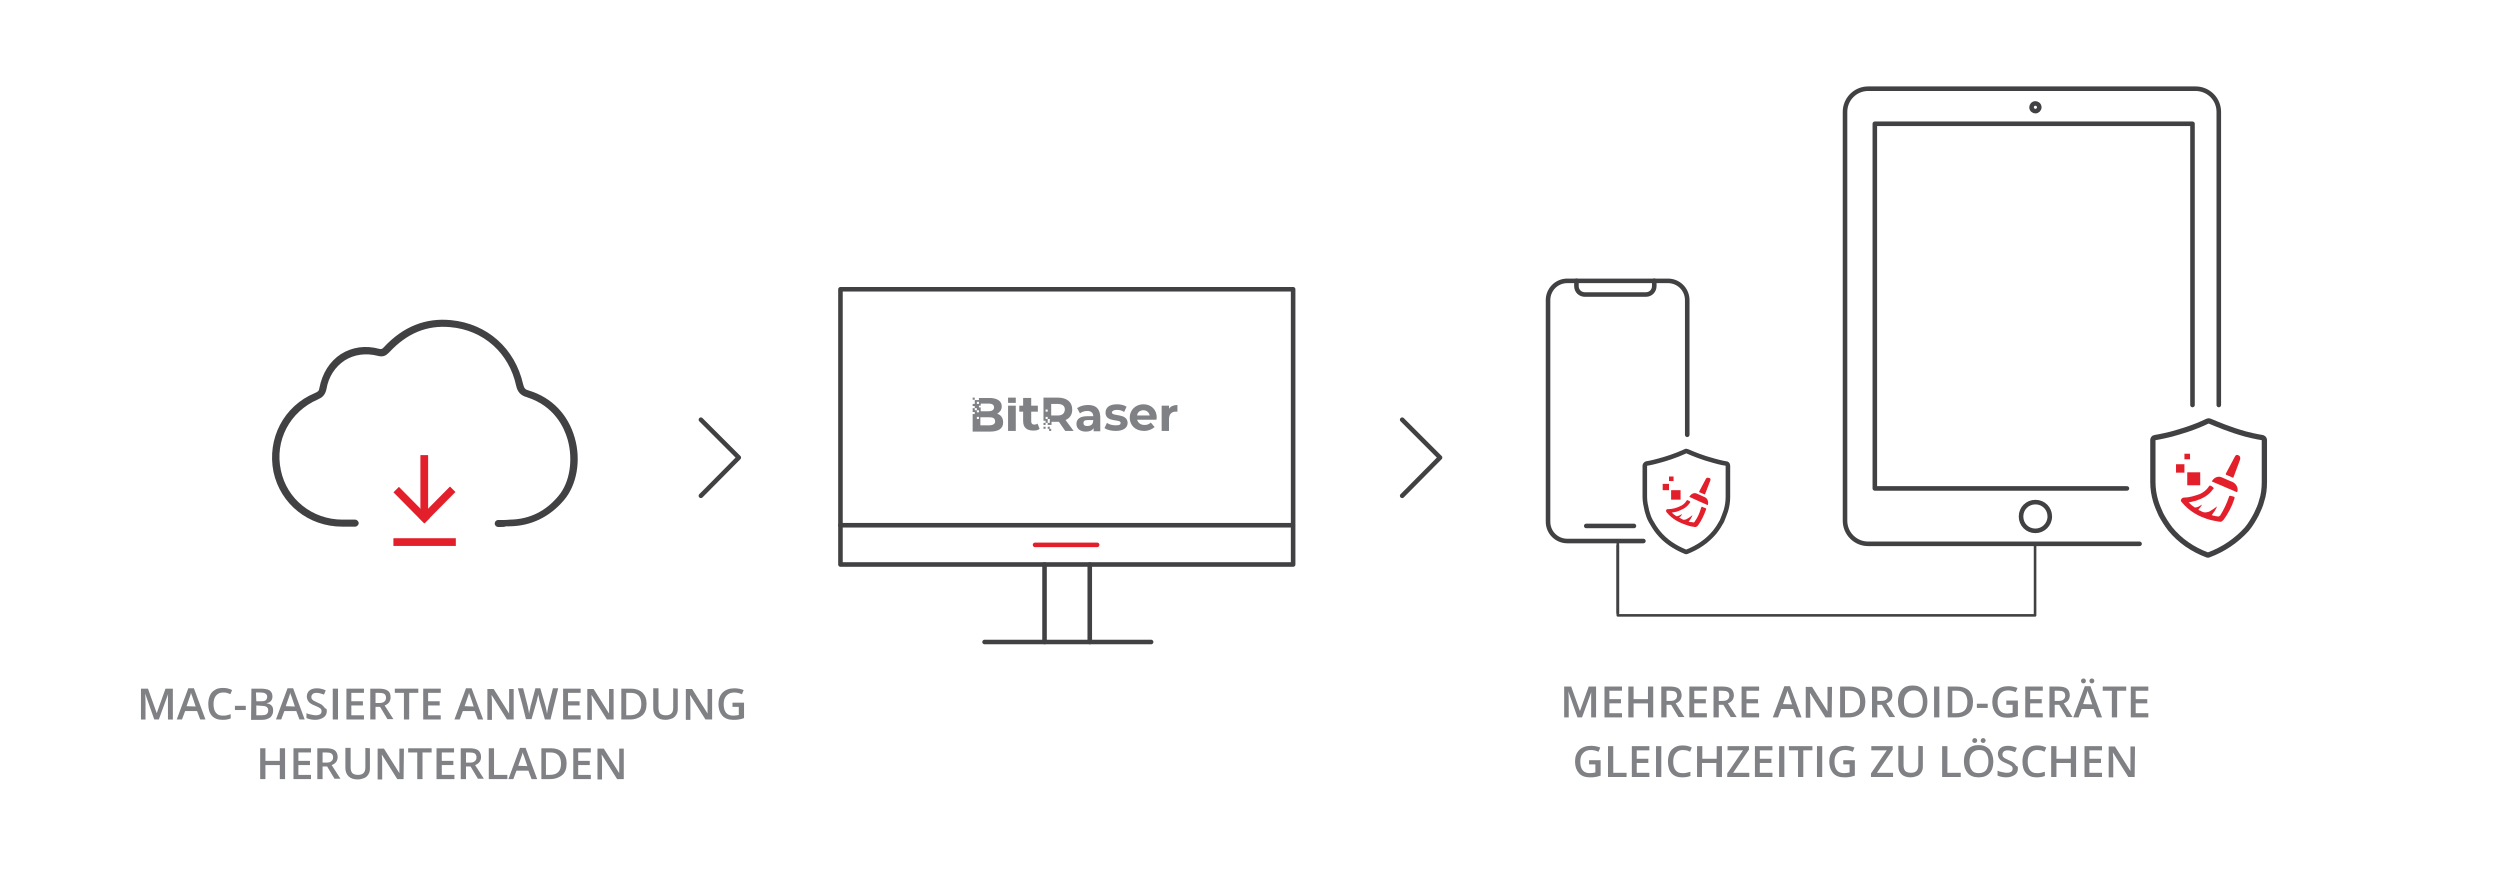 <?xml version="1.0" encoding="utf-8"?>
<!-- Generator: Adobe Illustrator 27.4.1, SVG Export Plug-In . SVG Version: 6.00 Build 0)  -->
<svg version="1.1" id="Layer_1" xmlns="http://www.w3.org/2000/svg" xmlns:xlink="http://www.w3.org/1999/xlink" x="0px" y="0px"
	 viewBox="0 0 713 249" style="enable-background:new 0 0 713 249;" xml:space="preserve">
<style type="text/css">
	.st0{fill:none;stroke:#414042;stroke-width:0.748;stroke-linecap:round;stroke-linejoin:round;stroke-miterlimit:10;}
	.st1{fill:none;stroke:#414042;stroke-width:1.304;stroke-linecap:round;stroke-linejoin:round;stroke-miterlimit:10;}
	.st2{fill:none;stroke:#414042;stroke-width:0.745;stroke-linecap:round;stroke-linejoin:round;stroke-miterlimit:10;}
	.st3{fill:#E31F2B;}
	.st4{fill:none;stroke:#414042;stroke-width:1.508;stroke-linecap:round;stroke-linejoin:round;stroke-miterlimit:10;}
	.st5{fill:#414042;}
	.st6{fill:none;stroke:#E31F2B;stroke-width:1.304;stroke-linecap:round;stroke-linejoin:round;stroke-miterlimit:10;}
	.st7{fill:#808184;}
	.st8{enable-background:new    ;}
	.st9{fill:none;stroke:#414042;stroke-width:1.303;stroke-linecap:round;stroke-linejoin:round;stroke-miterlimit:10;}
</style>
<line class="st0" x1="461.4" y1="154.9" x2="461.4" y2="174.8"/>
<g>
	<path class="st1" d="M632.8,115.5V31.9c0-3.7-3-6.6-6.6-6.6h-93.4c-3.7,0-6.6,3-6.6,6.6v116.6c0,3.7,3,6.6,6.6,6.6h77.4"/>
	<polyline class="st1" points="625.3,115.5 625.3,35.3 534.7,35.3 534.7,139.3 606.6,139.3 	"/>
	<path class="st1" d="M584.6,147.3c0-2.3-1.8-4.1-4.1-4.1s-4.1,1.8-4.1,4.1s1.8,4.1,4.1,4.1C582.7,151.4,584.6,149.6,584.6,147.3"/>
	<path class="st1" d="M581.6,30.6c0-0.7-0.6-1.1-1.1-1.1c-0.7,0-1.1,0.6-1.1,1.1c0,0.7,0.6,1.1,1.1,1.1
		C581.1,31.7,581.6,31.2,581.6,30.6"/>
</g>
<polyline class="st2" points="580.4,155.6 580.4,175.5 461.4,175.5 461.4,155.6 "/>
<g>
	<path class="st3" d="M630.8,137.3c0.6-1.1,1.8-1.7,3-1.1c1,0.5,1.9,0.8,3,1.3c1,0.5,1.6,1.7,1.3,2.7c-0.1,0.2-0.1,0.2-0.3,0.1
		C635.4,139.3,633.1,138.3,630.8,137.3z"/>
	<rect x="623.8" y="134.7" class="st3" width="3.7" height="3.7"/>
	<rect x="620.6" y="132.4" class="st3" width="2.4" height="2.4"/>
	<rect x="623" y="129.4" class="st3" width="1.6" height="1.6"/>
	<path class="st3" d="M638.9,131l-1.9,5.1c0,0.1-0.2,0.2-0.3,0.1l-1.8-0.8c-0.1,0-0.1-0.2-0.1-0.3l2.6-4.9c0.2-0.5,0.7-0.6,1.1-0.3
		l0,0C638.8,130,639,130.5,638.9,131z"/>
	<path class="st3" d="M637.2,142.4c-0.7,2.1-1.7,4-3,5.8c-0.2,0.2-0.5,0.5-0.7,0.6H633c-0.9-0.2-1.9-0.3-2.9-0.6
		c-3.1-0.9-5.7-2.4-7.8-4.9c-0.2-0.2-0.5-0.6-0.2-0.9c0.1-0.3,0.5-0.5,0.8-0.5c1.6,0,3-0.5,4.5-1c1-0.5,1.9-1.1,2.6-2.2
		c0.1-0.2,0.3-0.3,0.6-0.1c0.1,0,0.1,0.1,0.2,0.1c0.7,0.5,0.7,0.5,0.2,1c-1.1,1.6-2.9,2.5-4.7,3.1c-0.7,0.2-1.3,0.3-2.1,0.5l0,0
		c0.6,0.6,1.1,1,1.7,1.4c0.1,0.1,0.3,0,0.5,0c0.6-0.1,1.1-0.5,1.6-0.8c-0.2,0.5-0.6,0.9-0.9,1.3c-0.1,0.1-0.2,0.2,0,0.3
		c0,0,0,0,0.1,0l0,0c0.2,0.1,1.1,0.6,1.3,0.6c0.6,0.1,1,0,1.6-0.2c0.8-0.5,1.5-0.9,2.2-1.5c-0.3,0.9-0.9,1.7-1.5,2.5
		c0.1,0,0.1,0,0.2,0.1c0.3,0.1,0.6,0.1,0.9,0.2c0.2,0,0.7,0.1,0.8,0.1c0.2,0,0.3-0.2,0.5-0.3c1-1.6,1.8-3.3,2.4-5
		c0.2-0.7,0.2-0.7,0.9-0.5C637.4,141.7,637.4,141.7,637.2,142.4z"/>
	<path class="st4" d="M629.8,158.3c-0.1,0-0.1,0-0.2,0c-4.3-1.6-7.9-4.1-10.6-7.4c-1-1.3-1.9-2.7-2.7-4.2c-0.6-1.3-1.1-2.5-1.5-3.8
		c-0.5-1.7-0.8-3.5-0.8-5.4v-12c0-0.3,0.2-0.7,0.6-0.7c0,0,1.9-0.3,4.7-1c2.5-0.7,6.4-1.8,10.3-3.7c0.2-0.1,0.3-0.1,0.6,0
		c2.2,0.9,5.6,2.4,10.3,3.7c2.7,0.7,4.7,1,4.7,1c0.3,0.1,0.6,0.3,0.6,0.7v12c0,1.8-0.2,3.7-0.8,5.4c-0.3,1.3-0.9,2.5-1.5,3.8
		c-0.8,1.5-1.7,3-2.7,4.2C637.9,154.1,634.2,156.7,629.8,158.3C630,158.3,629.9,158.3,629.8,158.3z"/>
</g>
<g>
	<g>
		<g>
			<g>
				<path class="st5" d="M142.1,150.3c-0.5,0-1-0.4-1-1c0-0.5,0.4-1,1-1c1.2,0,1.4,0,1.7,0s0.5,0,1.7-0.1c5.5-0.1,10.2-2.4,13.8-6.8
					c3.2-3.8,4.2-10.2,2.6-16c-1-3.5-3.8-9.6-11.6-12.1c-1.8-0.5-2.7-1.5-3.1-3.3c-2-9.3-9.3-15.9-18.8-16.7
					c-6.6-0.6-12.3,1.7-17.4,7.2c-0.9,0.9-1.7,1.4-3.2,1c-3.5-0.9-6.8-0.4-9.5,1.3c-2.7,1.8-4.6,4.6-5.2,8.2
					c-0.4,1.8-1.3,2.4-2.4,2.9c-8.1,3.5-12.4,11.8-10.6,20.2c1.7,8.3,9,14.1,17.6,14.1h3.6c0.5,0,1,0.5,1,1s-0.5,1-1,1h-3.7
					c-9.6,0-17.6-6.4-19.6-15.6c-1.9-9.5,2.9-18.8,11.8-22.5c0.9-0.4,1.2-0.6,1.3-1.5c0.8-4.1,2.9-7.5,6.1-9.6c3.2-2,7-2.6,11-1.5
					c0.5,0.1,0.8,0.1,1.3-0.5c5.5-5.9,11.9-8.4,19.1-7.7c10.4,1,18.3,8.1,20.6,18.3c0.3,1.2,0.6,1.5,1.7,1.8c6.5,2,11.1,6.8,13,13.4
					c1.9,6.5,0.6,13.6-3.1,17.9c-4,4.7-9.3,7.3-15.3,7.4c-1,0-1.3,0-1.5,0.1C143.7,150.3,143.4,150.3,142.1,150.3L142.1,150.3z"/>
			</g>
		</g>
		<g>
			<g>
				<rect x="112.2" y="153.5" class="st3" width="17.8" height="2.2"/>
			</g>
			<g>
				<g>
					<rect x="119.9" y="129.8" class="st3" width="2.2" height="17.8"/>
				</g>
				<g>
					<g>
						
							<rect x="118.5" y="142.8" transform="matrix(0.703 -0.711 0.711 0.703 -65.297 131.517)" class="st3" width="12.5" height="2.2"/>
					</g>
					<g>
						
							<rect x="116.3" y="137.9" transform="matrix(0.711 -0.703 0.703 0.711 -67.425 124.114)" class="st3" width="2.2" height="12.5"/>
					</g>
				</g>
			</g>
		</g>
	</g>
	<rect x="239.7" y="82.5" class="st1" width="129.1" height="78.5"/>
	<line class="st1" x1="368.7" y1="149.8" x2="239.7" y2="149.8"/>
	<line class="st6" x1="312.9" y1="155.4" x2="295.2" y2="155.4"/>
	<line class="st1" x1="310.8" y1="183.1" x2="310.8" y2="161"/>
	<line class="st1" x1="280.8" y1="183.1" x2="328.3" y2="183.1"/>
	<line class="st1" x1="297.9" y1="183.1" x2="297.9" y2="161"/>
	<g>
		<rect x="287.5" y="115.7" class="st7" width="2.2" height="7.2"/>
		<path class="st7" d="M295.9,120.8c-0.2,0.2-0.6,0.3-0.9,0.3c-0.6,0-0.9-0.3-0.9-1v-2.7h1.9v-1.7h-1.9v-2.2h-2.3v2.2h-1.1v1.7h1.1
			v2.7c0,1.8,1,2.7,2.9,2.7c0.7,0,1.4-0.1,1.8-0.5L295.9,120.8z"/>
		<rect x="287.5" y="113.4" class="st7" width="2.2" height="1.5"/>
		<rect x="297.6" y="120.6" class="st7" width="0.6" height="0.6"/>
		<path class="st7" d="M310.3,115.5c-1.1,0-2.3,0.3-3.1,0.9l0.8,1.5c0.6-0.5,1.4-0.7,2.1-0.7c1.1,0,1.7,0.6,1.7,1.5h-1.7
			c-2.2,0-3.1,0.9-3.1,2.2c0,1.3,1,2.2,2.7,2.2c1,0,1.8-0.3,2.2-1v0.9h1.9v-4.1C313.7,116.5,312.5,115.5,310.3,115.5 M311.7,120.5
			c-0.2,0.7-0.8,1-1.6,1c-0.8,0-1.1-0.3-1.1-0.9c0-0.5,0.3-0.8,1.3-0.8h1.5L311.7,120.5L311.7,120.5z"/>
		<path class="st7" d="M317.1,117.6c0-0.3,0.5-0.7,1.4-0.7c0.7,0,1.4,0.1,2.1,0.6l0.7-1.5c-0.7-0.5-1.8-0.7-2.7-0.7
			c-2.2,0-3.3,0.9-3.3,2.4c0,2.9,4.3,1.7,4.3,2.9c0,0.5-0.3,0.7-1.4,0.7c-0.9,0-1.8-0.2-2.5-0.7l-0.7,1.5c0.7,0.5,1.9,0.8,3.2,0.8
			c2.2,0,3.4-0.9,3.4-2.3C321.5,117.7,317.1,118.9,317.1,117.6"/>
		<path class="st7" d="M329.9,119.1c0-2.3-1.6-3.8-3.8-3.8c-2.2,0-3.9,1.6-3.9,3.8c0,2.2,1.6,3.8,4.1,3.8c1.3,0,2.3-0.5,3-1.1
			l-1.1-1.3c-0.5,0.5-1,0.7-1.8,0.7c-1.1,0-1.8-0.6-2.1-1.5h5.5C329.8,119.6,329.9,119.3,329.9,119.1 M324.3,118.5
			c0.1-0.9,0.8-1.5,1.8-1.5c0.9,0,1.6,0.6,1.8,1.5H324.3z"/>
		<path class="st7" d="M333.4,116.6v-0.9h-2.1v7.2h2.1v-3.4c0-1.4,0.8-2.1,1.9-2.1c0.1,0,0.3,0,0.5,0v-1.9
			C334.7,115.5,333.8,115.9,333.4,116.6"/>
		<path class="st7" d="M303.9,119.8c1.3-0.6,1.9-1.6,1.9-3c0-2.2-1.6-3.4-4.1-3.4h-4.1v6.6h0.6v0.6h0.6v-1.1h-0.6v-0.6h0.6v0.6h0.6
			v1.1h-0.6v0.6h1.1v-0.9h2.1l1.8,2.6h2.4L303.9,119.8z M298.8,117.4h-0.6v-0.6h0.6V117.4z M301.6,118.5h-1.8v-3.3h1.8
			c1.4,0,2.1,0.6,2.1,1.6C303.6,117.9,303,118.5,301.6,118.5"/>
		<rect x="297.6" y="121.7" class="st7" width="0.6" height="0.6"/>
		<rect x="298.8" y="121.7" class="st7" width="0.6" height="0.6"/>
		<rect x="299.2" y="122.3" class="st7" width="0.6" height="0.6"/>
		<path class="st7" d="M284.4,118c0.8-0.5,1.3-1.1,1.3-2.1c0-1.5-1.3-2.4-3.5-2.4h-3v0.6H278v1.1h-0.6v0.6h0.6v0.6h0.6v0.6h0.6v0.6
			h-0.6V117H278v-0.6h-0.6v1.1h0.6v0.6h-0.6v5h4.9c2.5,0,3.8-0.9,3.8-2.6C286.1,119.1,285.4,118.3,284.4,118 M279.2,119.5h-0.6v-0.6
			h0.6V119.5z M278.6,114.6h0.6v0.6h-0.6V114.6z M279.2,115.7h0.5v-0.6h2.2c1,0,1.6,0.3,1.6,1.1c0,0.7-0.6,1.1-1.6,1.1h-2.2v-1.1
			h-0.5V115.7z M282.1,121.3h-2.5V119h2.5c1.1,0,1.7,0.3,1.7,1.1C283.9,120.8,283.3,121.3,282.1,121.3 M277.4,114h0.6v-0.6h-0.6V114
			z"/>
	</g>
	<polyline class="st1" points="399.9,119.7 410.7,130.5 399.9,141.4 	"/>
	<polyline class="st1" points="199.9,119.7 210.7,130.5 199.9,141.4 	"/>
</g>
<g class="st8">
	<path class="st7" d="M449.9,204.6l-2.6-7.4l0,0c0.1,1.1,0.1,2.1,0.1,3.1v4.3h-1.3v-8.8h2l2.5,7l0,0l2.5-7h2.1v8.8h-1.4v-4.4
		c0-0.4,0-1,0-1.7s0-1.1,0.1-1.3l0,0l-2.7,7.4L449.9,204.6L449.9,204.6z"/>
	<path class="st7" d="M462.6,204.6h-5v-8.8h5v1.2H459v2.4h3.3v1.2H459v2.8h3.6V204.6z"/>
	<path class="st7" d="M471.5,204.6H470v-4h-4.1v4h-1.5v-8.8h1.5v3.6h4.1v-3.6h1.5V204.6z"/>
	<path class="st7" d="M475.3,201.1v3.5h-1.5v-8.8h2.5c1.1,0,2,0.2,2.5,0.6c0.5,0.4,0.8,1.1,0.8,1.9c0,1.1-0.6,1.9-1.7,2.3l2.5,3.9
		h-1.7l-2.1-3.5h-1.3L475.3,201.1L475.3,201.1z M475.3,199.9h1c0.7,0,1.2-0.1,1.5-0.4c0.3-0.2,0.5-0.6,0.5-1.1s-0.2-0.9-0.5-1.1
		c-0.3-0.2-0.8-0.3-1.5-0.3h-1V199.9z"/>
	<path class="st7" d="M486.8,204.6h-5v-8.8h5v1.2h-3.6v2.4h3.3v1.2h-3.3v2.8h3.6V204.6z"/>
	<path class="st7" d="M490.2,201.1v3.5h-1.5v-8.8h2.5c1.1,0,2,0.2,2.5,0.6c0.5,0.4,0.8,1.1,0.8,1.9c0,1.1-0.6,1.9-1.7,2.3l2.5,3.9
		h-1.7l-2.1-3.5h-1.3L490.2,201.1L490.2,201.1z M490.2,199.9h1c0.7,0,1.2-0.1,1.5-0.4c0.3-0.2,0.5-0.6,0.5-1.1s-0.2-0.9-0.5-1.1
		c-0.3-0.2-0.8-0.3-1.5-0.3h-1V199.9z"/>
	<path class="st7" d="M501.7,204.6h-5v-8.8h5v1.2h-3.6v2.4h3.3v1.2h-3.3v2.8h3.6V204.6z"/>
	<path class="st7" d="M512.3,204.6l-0.9-2.4H508l-0.9,2.4h-1.5l3.3-8.9h1.6l3.3,8.9H512.3z M511.1,200.9l-0.8-2.4
		c-0.1-0.2-0.1-0.4-0.3-0.8s-0.2-0.6-0.2-0.8c-0.1,0.5-0.3,1-0.5,1.6l-0.8,2.3L511.1,200.9L511.1,200.9z"/>
	<path class="st7" d="M522.4,204.6h-1.8l-4.4-7l0,0v0.4c0.1,0.7,0.1,1.4,0.1,2.1v4.6H515v-8.8h1.8l4.4,7l0,0c0-0.1,0-0.4,0-1
		s0-1,0-1.4v-4.6h1.3L522.4,204.6L522.4,204.6z"/>
	<path class="st7" d="M532,200.1c0,1.5-0.4,2.6-1.2,3.3s-2,1.2-3.5,1.2h-2.5v-8.8h2.7c1.4,0,2.5,0.4,3.3,1.1
		C531.6,197.7,532,198.8,532,200.1z M530.5,200.2c0-2.1-1-3.2-3-3.2h-1.3v6.4h1C529.4,203.4,530.5,202.3,530.5,200.2z"/>
	<path class="st7" d="M535.4,201.1v3.5h-1.5v-8.8h2.5c1.1,0,2,0.2,2.5,0.6c0.6,0.4,0.8,1.1,0.8,1.9c0,1.1-0.6,1.9-1.7,2.3l2.5,3.9
		h-1.7l-2.1-3.5h-1.3V201.1z M535.4,199.9h1c0.7,0,1.2-0.1,1.5-0.4c0.3-0.2,0.5-0.6,0.5-1.1s-0.2-0.9-0.5-1.1
		c-0.3-0.2-0.8-0.3-1.5-0.3h-1V199.9z"/>
	<path class="st7" d="M549.7,200.2c0,1.4-0.4,2.6-1.1,3.3c-0.7,0.8-1.7,1.2-3.1,1.2c-1.3,0-2.4-0.4-3.1-1.2
		c-0.7-0.8-1.1-1.9-1.1-3.4s0.4-2.6,1.1-3.4c0.7-0.8,1.8-1.2,3.1-1.2s2.3,0.4,3.1,1.2C549.4,197.7,549.7,198.8,549.7,200.2z
		 M543,200.2c0,1.1,0.2,1.9,0.7,2.5c0.4,0.6,1.1,0.8,2,0.8s1.5-0.3,2-0.8c0.4-0.6,0.7-1.4,0.7-2.5s-0.2-1.9-0.7-2.5
		c-0.4-0.6-1.1-0.8-1.9-0.8c-0.9,0-1.5,0.3-2,0.8C543.2,198.3,543,199.1,543,200.2z"/>
	<path class="st7" d="M551.6,204.6v-8.8h1.5v8.8H551.6z"/>
	<path class="st7" d="M562.7,200.1c0,1.5-0.4,2.6-1.2,3.3s-2,1.2-3.5,1.2h-2.5v-8.8h2.7c1.4,0,2.5,0.4,3.3,1.1
		C562.3,197.7,562.7,198.8,562.7,200.1z M561.1,200.2c0-2.1-1-3.2-3-3.2h-1.3v6.4h1C560.1,203.4,561.1,202.3,561.1,200.2z"/>
	<path class="st7" d="M563.8,201.9v-1.2h3.1v1.2H563.8z"/>
	<path class="st7" d="M572.2,199.8h3.3v4.4c-0.5,0.2-1,0.3-1.5,0.4c-0.5,0.1-1,0.1-1.6,0.1c-1.3,0-2.4-0.4-3.1-1.2
		c-0.7-0.8-1.1-1.9-1.1-3.3c0-1.4,0.4-2.5,1.2-3.3s2-1.2,3.4-1.2c0.9,0,1.8,0.2,2.6,0.5l-0.5,1.2c-0.7-0.3-1.4-0.5-2.2-0.5
		c-0.9,0-1.7,0.3-2.2,0.9c-0.5,0.6-0.8,1.4-0.8,2.4c0,1.1,0.2,1.9,0.7,2.5s1.2,0.8,2.1,0.8c0.5,0,1-0.1,1.5-0.2V201h-1.8
		L572.2,199.8L572.2,199.8z"/>
	<path class="st7" d="M582.6,204.6h-5v-8.8h5v1.2H579v2.4h3.3v1.2H579v2.8h3.6V204.6z"/>
	<path class="st7" d="M586,201.1v3.5h-1.5v-8.8h2.5c1.1,0,2,0.2,2.5,0.6c0.5,0.4,0.8,1.1,0.8,1.9c0,1.1-0.6,1.9-1.7,2.3l2.5,3.9
		h-1.7l-2.1-3.5H586V201.1z M586,199.9h1c0.7,0,1.2-0.1,1.5-0.4c0.3-0.2,0.5-0.6,0.5-1.1s-0.2-0.9-0.5-1.1c-0.3-0.2-0.8-0.3-1.5-0.3
		h-1V199.9z"/>
	<path class="st7" d="M598,204.6l-0.9-2.4h-3.4l-0.9,2.4h-1.5l3.3-8.9h1.6l3.3,8.9H598z M593.5,194.2c0-0.2,0.1-0.4,0.2-0.5
		s0.3-0.2,0.5-0.2s0.4,0.1,0.5,0.2c0.1,0.1,0.2,0.3,0.2,0.5s-0.1,0.4-0.2,0.5c-0.1,0.1-0.3,0.2-0.5,0.2s-0.4-0.1-0.5-0.2
		C593.6,194.6,593.5,194.4,593.5,194.2z M596.7,200.9l-0.8-2.4c-0.1-0.2-0.1-0.4-0.3-0.8s-0.2-0.6-0.2-0.8c-0.1,0.5-0.3,1-0.5,1.6
		l-0.8,2.3L596.7,200.9L596.7,200.9z M595.9,194.2c0-0.2,0.1-0.4,0.2-0.5s0.3-0.2,0.5-0.2s0.4,0.1,0.5,0.2c0.1,0.1,0.2,0.3,0.2,0.5
		s-0.1,0.4-0.2,0.5c-0.1,0.1-0.3,0.2-0.5,0.2s-0.4-0.1-0.5-0.2C596,194.6,595.9,194.4,595.9,194.2z"/>
	<path class="st7" d="M603.8,204.6h-1.5V197h-2.6v-1.2h6.7v1.2h-2.6L603.8,204.6L603.8,204.6z"/>
	<path class="st7" d="M612.7,204.6h-5v-8.8h5v1.2h-3.6v2.4h3.3v1.2h-3.3v2.8h3.6V204.6z"/>
	<path class="st7" d="M453.2,216.8h3.3v4.4c-0.5,0.2-1,0.3-1.5,0.4c-0.5,0.1-1,0.1-1.6,0.1c-1.3,0-2.4-0.4-3.1-1.2s-1.1-1.9-1.1-3.3
		c0-1.4,0.4-2.5,1.2-3.3c0.8-0.8,2-1.2,3.4-1.2c0.9,0,1.8,0.2,2.6,0.5l-0.5,1.2c-0.7-0.3-1.4-0.5-2.2-0.5c-0.9,0-1.7,0.3-2.2,0.9
		c-0.6,0.6-0.8,1.4-0.8,2.4c0,1.1,0.2,1.9,0.7,2.5s1.2,0.8,2.1,0.8c0.5,0,1-0.1,1.5-0.2V218h-1.8V216.8z"/>
	<path class="st7" d="M458.6,221.6v-8.8h1.5v7.6h3.8v1.2H458.6z"/>
	<path class="st7" d="M470.4,221.6h-5v-8.8h5v1.2h-3.6v2.4h3.3v1.2h-3.3v2.8h3.6V221.6z"/>
	<path class="st7" d="M472.3,221.6v-8.8h1.5v8.8H472.3z"/>
	<path class="st7" d="M479.9,213.9c-0.8,0-1.5,0.3-2,0.9c-0.5,0.6-0.7,1.4-0.7,2.4c0,1.1,0.2,1.9,0.7,2.5s1.1,0.8,2,0.8
		c0.4,0,0.7,0,1.1-0.1s0.7-0.2,1.1-0.3v1.2c-0.7,0.3-1.5,0.4-2.4,0.4c-1.3,0-2.3-0.4-3-1.2s-1-1.9-1-3.4c0-0.9,0.2-1.7,0.5-2.4
		s0.8-1.2,1.5-1.6s1.4-0.5,2.3-0.5s1.7,0.2,2.5,0.6l-0.5,1.2c-0.3-0.1-0.6-0.3-1-0.4C480.6,214,480.2,213.9,479.9,213.9z"/>
	<path class="st7" d="M491,221.6h-1.5v-4h-4.1v4H484v-8.8h1.5v3.6h4.1v-3.6h1.5v8.8H491z"/>
	<path class="st7" d="M498.9,221.6h-6.3v-1l4.5-6.6h-4.4v-1.2h6.1v1l-4.5,6.6h4.6L498.9,221.6L498.9,221.6z"/>
	<path class="st7" d="M505.5,221.6h-5v-8.8h5v1.2h-3.6v2.4h3.3v1.2h-3.3v2.8h3.6V221.6z"/>
	<path class="st7" d="M507.4,221.6v-8.8h1.5v8.8H507.4z"/>
	<path class="st7" d="M514.3,221.6h-1.5V214h-2.6v-1.2h6.7v1.2h-2.6V221.6z"/>
	<path class="st7" d="M518.2,221.6v-8.8h1.5v8.8H518.2z"/>
	<path class="st7" d="M525.7,216.8h3.3v4.4c-0.5,0.2-1,0.3-1.5,0.4c-0.5,0.1-1,0.1-1.6,0.1c-1.3,0-2.4-0.4-3.1-1.2
		c-0.7-0.8-1.1-1.9-1.1-3.3c0-1.4,0.4-2.5,1.2-3.3s2-1.2,3.4-1.2c0.9,0,1.8,0.2,2.6,0.5l-0.5,1.2c-0.7-0.3-1.4-0.5-2.2-0.5
		c-0.9,0-1.7,0.3-2.2,0.9c-0.6,0.6-0.8,1.4-0.8,2.4c0,1.1,0.2,1.9,0.7,2.5s1.2,0.8,2.1,0.8c0.5,0,1-0.1,1.5-0.2V218h-1.8
		L525.7,216.8L525.7,216.8z"/>
	<path class="st7" d="M539.9,221.6h-6.3v-1l4.5-6.6h-4.4v-1.2h6.1v1l-4.5,6.6h4.6L539.9,221.6L539.9,221.6z"/>
	<path class="st7" d="M548.4,212.8v5.7c0,0.7-0.1,1.2-0.4,1.7c-0.3,0.5-0.7,0.9-1.2,1.1s-1.2,0.4-1.9,0.4c-1.1,0-2-0.3-2.6-0.9
		c-0.6-0.6-0.9-1.4-0.9-2.4v-5.7h1.5v5.6c0,0.7,0.2,1.3,0.5,1.6s0.9,0.5,1.6,0.5c1.4,0,2.1-0.7,2.1-2.1v-5.6L548.4,212.8
		L548.4,212.8z"/>
	<path class="st7" d="M553.9,221.6v-8.8h1.5v7.6h3.8v1.2H553.9z"/>
	<path class="st7" d="M568.5,217.2c0,1.4-0.4,2.6-1.1,3.3c-0.7,0.8-1.7,1.2-3.1,1.2c-1.3,0-2.4-0.4-3.1-1.2
		c-0.7-0.8-1.1-1.9-1.1-3.4s0.4-2.6,1.1-3.4s1.8-1.2,3.1-1.2s2.3,0.4,3.1,1.2C568.1,214.7,568.5,215.8,568.5,217.2z M561.7,217.2
		c0,1.1,0.2,1.9,0.7,2.5c0.4,0.6,1.1,0.8,2,0.8s1.5-0.3,2-0.8c0.4-0.6,0.7-1.4,0.7-2.5s-0.2-1.9-0.7-2.5c-0.4-0.6-1.1-0.8-1.9-0.8
		c-0.9,0-1.5,0.3-2,0.8S561.7,216.1,561.7,217.2z M562.5,211.2c0-0.2,0.1-0.4,0.2-0.5s0.3-0.2,0.5-0.2s0.4,0.1,0.5,0.2
		c0.1,0.1,0.2,0.3,0.2,0.5s-0.1,0.4-0.2,0.5c-0.1,0.1-0.3,0.2-0.5,0.2s-0.4-0.1-0.5-0.2C562.5,211.6,562.5,211.4,562.5,211.2z
		 M564.9,211.2c0-0.2,0.1-0.4,0.2-0.5c0.1-0.1,0.3-0.2,0.5-0.2s0.4,0.1,0.5,0.2c0.1,0.1,0.2,0.3,0.2,0.5s-0.1,0.4-0.2,0.5
		c-0.1,0.1-0.3,0.2-0.5,0.2s-0.4-0.1-0.5-0.2C564.9,211.6,564.9,211.4,564.9,211.2z"/>
	<path class="st7" d="M575.5,219.2c0,0.8-0.3,1.4-0.9,1.8c-0.6,0.4-1.4,0.7-2.4,0.7s-1.8-0.2-2.5-0.5v-1.4c0.4,0.2,0.8,0.3,1.3,0.4
		c0.5,0.1,0.9,0.2,1.3,0.2c0.6,0,1-0.1,1.3-0.3s0.4-0.5,0.4-0.9c0-0.3-0.1-0.6-0.4-0.8s-0.8-0.5-1.6-0.8s-1.4-0.7-1.7-1.1
		c-0.3-0.4-0.5-0.9-0.5-1.5c0-0.7,0.3-1.3,0.8-1.7s1.2-0.6,2.1-0.6c0.8,0,1.7,0.2,2.5,0.6l-0.5,1.2c-0.8-0.3-1.5-0.5-2.1-0.5
		c-0.5,0-0.8,0.1-1.1,0.3c-0.2,0.2-0.4,0.5-0.4,0.8c0,0.2,0,0.4,0.1,0.6c0.1,0.2,0.3,0.3,0.5,0.5c0.2,0.1,0.6,0.3,1.2,0.6
		c0.7,0.3,1.1,0.5,1.4,0.8c0.3,0.2,0.5,0.5,0.7,0.8C575.5,218.5,575.5,218.8,575.5,219.2z"/>
	<path class="st7" d="M581,213.9c-0.8,0-1.5,0.3-2,0.9c-0.5,0.6-0.7,1.4-0.7,2.4c0,1.1,0.2,1.9,0.7,2.5s1.1,0.8,2,0.8
		c0.4,0,0.7,0,1.1-0.1c0.4-0.1,0.7-0.2,1.1-0.3v1.2c-0.7,0.3-1.5,0.4-2.4,0.4c-1.3,0-2.3-0.4-3-1.2s-1-1.9-1-3.4
		c0-0.9,0.2-1.7,0.5-2.4s0.8-1.2,1.5-1.6s1.4-0.5,2.3-0.5c0.9,0,1.7,0.2,2.5,0.6l-0.5,1.2c-0.3-0.1-0.6-0.3-1-0.4
		C581.7,214,581.4,213.9,581,213.9z"/>
	<path class="st7" d="M592.1,221.6h-1.5v-4h-4.1v4H585v-8.8h1.5v3.6h4.1v-3.6h1.5V221.6z"/>
	<path class="st7" d="M599.5,221.6h-5v-8.8h5v1.2h-3.6v2.4h3.3v1.2h-3.3v2.8h3.6V221.6z"/>
	<path class="st7" d="M608.8,221.6H607l-4.4-7l0,0v0.4c0.1,0.7,0.1,1.4,0.1,2.1v4.6h-1.3v-8.8h1.8l4.4,7l0,0c0-0.1,0-0.4,0-1
		s0-1,0-1.4v-4.6h1.3L608.8,221.6L608.8,221.6z"/>
</g>
<g>
	<g>
		<path class="st9" d="M468.7,154.3H447c-3,0-5.5-2.4-5.5-5.5V85.6c0-3,2.4-5.5,5.5-5.5h28.7c3,0,5.5,2.4,5.5,5.5V124"/>
		<path class="st9" d="M471.8,80.1v1.5c0,1.3-1,2.4-2.4,2.4H452c-1.3,0-2.4-1-2.4-2.4v-1.5"/>
		<line class="st9" x1="452.4" y1="150" x2="466" y2="150"/>
	</g>
	<g>
		<path class="st3" d="M481.8,141.7c0.5-0.9,1.4-1.3,2.2-0.9c0.8,0.3,1.5,0.7,2.2,1c0.8,0.3,1.1,1.3,0.9,2.1c0,0.1-0.1,0.2-0.2,0.1
			C485.2,143.3,483.6,142.5,481.8,141.7z"/>
		<rect x="476.6" y="139.8" class="st3" width="2.7" height="2.7"/>
		<rect x="474.2" y="138" class="st3" width="1.8" height="1.8"/>
		<rect x="476" y="135.9" class="st3" width="1.3" height="1.3"/>
		<path class="st3" d="M487.8,137l-1.5,3.9c0,0.1-0.1,0.1-0.2,0.1l-1.4-0.6c-0.1,0-0.1-0.1-0.1-0.2l1.9-3.6c0.1-0.3,0.6-0.5,0.8-0.3
			l0,0C487.8,136.3,487.9,136.6,487.8,137z"/>
		<path class="st3" d="M486.5,145.5c-0.6,1.6-1.3,3.1-2.2,4.3c-0.1,0.2-0.3,0.3-0.6,0.5h-0.3c-0.7-0.1-1.5-0.2-2.2-0.5
			c-2.3-0.7-4.3-1.8-5.8-3.6c-0.2-0.2-0.3-0.5-0.2-0.7c0.1-0.3,0.3-0.3,0.6-0.3c1.1,0,2.3-0.3,3.3-0.8c0.8-0.3,1.5-0.9,1.9-1.6
			c0.1-0.2,0.2-0.2,0.5-0.1l0.1,0.1c0.6,0.3,0.6,0.3,0.2,0.8c-0.9,1.3-2.2,1.8-3.5,2.3c-0.5,0.1-0.9,0.2-1.5,0.3l0,0
			c0.5,0.5,0.8,0.7,1.3,1c0.1,0.1,0.2,0,0.3,0c0.5-0.1,0.8-0.3,1.3-0.6c-0.1,0.3-0.3,0.7-0.7,0.9c-0.1,0.1-0.1,0.2,0,0.2
			c0,0,0,0,0.1,0l0,0c0.2,0.1,0.8,0.5,0.9,0.5c0.3,0.1,0.8,0,1.1-0.2c0.6-0.3,1.1-0.7,1.6-1.1c-0.2,0.7-0.7,1.3-1.1,1.9h0.1
			c0.2,0.1,0.5,0.1,0.7,0.1c0.1,0,0.6,0.1,0.6,0.1c0.2,0,0.2-0.1,0.3-0.2c0.8-1.1,1.4-2.4,1.8-3.8c0.2-0.6,0.2-0.6,0.7-0.3
			C486.7,145,486.7,145,486.5,145.5z"/>
		<path class="st9" d="M481,157.4c-0.1,0-0.1,0-0.2,0c-3.2-1.3-5.9-3.1-7.9-5.6c-0.8-1-1.5-2.1-2.1-3.2c-0.5-0.9-0.8-1.8-1.1-2.9
			c-0.3-1.3-0.6-2.6-0.6-4v-8.9c0-0.2,0.2-0.5,0.5-0.6c0,0,1.4-0.2,3.5-0.8c1.9-0.5,4.8-1.4,7.6-2.7c0.1-0.1,0.3-0.1,0.5,0
			c1.6,0.7,4.2,1.8,7.6,2.7c2.1,0.6,3.4,0.8,3.5,0.8c0.2,0,0.5,0.2,0.5,0.6v8.9c0,1.4-0.2,2.7-0.6,4c-0.3,0.9-0.7,1.9-1.1,2.9
			c-0.6,1.1-1.3,2.2-2.1,3.2C486.9,154.3,484.3,156.1,481,157.4C481.2,157.4,481,157.4,481,157.4z"/>
	</g>
</g>
<g class="st8">
	<path class="st7" d="M44,205.2l-2.6-7.4l0,0c0.1,1.1,0.1,2.1,0.1,3.1v4.3h-1.3v-8.8h2l2.5,7l0,0l2.5-7h2.1v8.8h-1.4v-4.4
		c0-0.4,0-1,0-1.7s0-1.1,0.1-1.3l0,0l-2.7,7.4L44,205.2L44,205.2z"/>
	<path class="st7" d="M57.1,205.2l-0.9-2.4h-3.4l-0.9,2.4h-1.5l3.3-8.9h1.6l3.3,8.9H57.1z M55.8,201.5l-0.8-2.4
		c-0.1-0.2-0.1-0.4-0.3-0.8s-0.2-0.6-0.2-0.8c-0.1,0.5-0.3,1-0.5,1.6l-0.8,2.3L55.8,201.5L55.8,201.5z"/>
	<path class="st7" d="M63.6,197.5c-0.8,0-1.5,0.3-2,0.9c-0.5,0.6-0.7,1.4-0.7,2.4c0,1.1,0.2,1.9,0.7,2.5s1.1,0.8,2,0.8
		c0.4,0,0.7,0,1.1-0.1s0.7-0.2,1.1-0.3v1.2c-0.7,0.3-1.5,0.4-2.4,0.4c-1.3,0-2.3-0.4-3-1.2s-1-1.9-1-3.4c0-0.9,0.2-1.7,0.5-2.4
		s0.8-1.2,1.5-1.6c0.6-0.4,1.4-0.5,2.3-0.5s1.7,0.2,2.5,0.6l-0.5,1.2c-0.3-0.1-0.6-0.3-1-0.4S64,197.5,63.6,197.5z"/>
	<path class="st7" d="M67,202.5v-1.2h3.1v1.2H67z"/>
	<path class="st7" d="M71.7,196.4h2.6c1.2,0,2.1,0.2,2.6,0.5c0.5,0.4,0.8,0.9,0.8,1.7c0,0.5-0.1,0.9-0.4,1.3
		c-0.3,0.3-0.7,0.6-1.2,0.6v0.1c0.6,0.1,1.1,0.3,1.4,0.7c0.3,0.3,0.4,0.8,0.4,1.4c0,0.8-0.3,1.4-0.8,1.9c-0.6,0.4-1.3,0.7-2.3,0.7
		h-3.2L71.7,196.4L71.7,196.4z M73.1,200h1.4c0.6,0,1.1-0.1,1.3-0.3s0.4-0.5,0.4-1c0-0.4-0.2-0.7-0.5-0.9s-0.8-0.3-1.4-0.3H73
		L73.1,200L73.1,200z M73.1,201.2v2.8h1.5c0.6,0,1.1-0.1,1.4-0.3s0.5-0.6,0.5-1.1s-0.2-0.8-0.5-1s-0.8-0.3-1.4-0.3L73.1,201.2
		L73.1,201.2z"/>
	<path class="st7" d="M85.4,205.2l-0.9-2.4h-3.4l-0.9,2.4h-1.5l3.3-8.9h1.6l3.3,8.9H85.4z M84.1,201.5l-0.8-2.4
		c-0.1-0.2-0.1-0.4-0.3-0.8s-0.2-0.6-0.2-0.8c-0.1,0.5-0.3,1-0.5,1.6l-0.8,2.3L84.1,201.5L84.1,201.5z"/>
	<path class="st7" d="M93.2,202.8c0,0.8-0.3,1.4-0.9,1.8c-0.6,0.4-1.4,0.7-2.4,0.7s-1.8-0.2-2.5-0.5v-1.4c0.4,0.2,0.8,0.3,1.3,0.4
		s0.9,0.2,1.3,0.2c0.6,0,1-0.1,1.3-0.3s0.4-0.5,0.4-0.9c0-0.3-0.1-0.6-0.4-0.8s-0.8-0.5-1.6-0.8c-0.8-0.3-1.4-0.7-1.7-1.1
		c-0.3-0.4-0.5-0.9-0.5-1.5c0-0.7,0.3-1.3,0.8-1.7s1.2-0.6,2.1-0.6c0.8,0,1.7,0.2,2.5,0.6l-0.5,1.2c-0.8-0.3-1.5-0.5-2.1-0.5
		c-0.5,0-0.8,0.1-1.1,0.3c-0.2,0.2-0.4,0.5-0.4,0.8c0,0.2,0,0.4,0.1,0.6s0.3,0.3,0.5,0.5c0.2,0.1,0.6,0.3,1.2,0.6
		c0.7,0.3,1.1,0.5,1.4,0.8s0.5,0.5,0.7,0.8C93.2,202.1,93.2,202.4,93.2,202.8z"/>
	<path class="st7" d="M94.9,205.2v-8.8h1.5v8.8H94.9z"/>
	<path class="st7" d="M103.8,205.2h-5v-8.8h5v1.2h-3.6v2.4h3.3v1.2h-3.3v2.8h3.6V205.2z"/>
	<path class="st7" d="M107.1,201.7v3.5h-1.5v-8.8h2.5c1.1,0,2,0.2,2.5,0.6c0.6,0.4,0.8,1.1,0.8,1.9c0,1.1-0.6,1.9-1.7,2.3l2.5,3.9
		h-1.7l-2.1-3.5h-1.3C107.1,201.6,107.1,201.7,107.1,201.7z M107.1,200.5h1c0.7,0,1.2-0.1,1.5-0.4c0.3-0.2,0.5-0.6,0.5-1.1
		s-0.2-0.9-0.5-1.1c-0.3-0.2-0.8-0.3-1.5-0.3h-1V200.5z"/>
	<path class="st7" d="M116.7,205.2h-1.5v-7.6h-2.6v-1.2h6.7v1.2h-2.6V205.2z"/>
	<path class="st7" d="M125.7,205.2h-5v-8.8h5v1.2h-3.6v2.4h3.3v1.2h-3.3v2.8h3.6V205.2z"/>
	<path class="st7" d="M136.3,205.2l-0.9-2.4H132l-0.9,2.4h-1.5l3.3-8.9h1.6l3.3,8.9H136.3z M135.1,201.5l-0.8-2.4
		c-0.1-0.2-0.1-0.4-0.3-0.8s-0.2-0.6-0.2-0.8c-0.1,0.5-0.3,1-0.5,1.6l-0.8,2.3L135.1,201.5L135.1,201.5z"/>
	<path class="st7" d="M146.4,205.2h-1.8l-4.4-7l0,0v0.4c0.1,0.7,0.1,1.4,0.1,2.1v4.6H139v-8.8h1.8l4.4,7l0,0c0-0.1,0-0.4,0-1
		s0-1,0-1.4v-4.6h1.3v8.7H146.4z"/>
	<path class="st7" d="M157,205.2h-1.6l-1.5-5.3c-0.1-0.2-0.1-0.6-0.2-1c-0.1-0.4-0.2-0.7-0.2-0.9c0,0.3-0.1,0.6-0.2,1
		c-0.1,0.4-0.2,0.7-0.2,0.9l-1.5,5.2H150l-1.1-4.4l-1.2-4.4h1.5l1.3,5.1c0.2,0.8,0.3,1.6,0.4,2.2c0-0.3,0.1-0.7,0.2-1.1
		c0.1-0.4,0.2-0.8,0.2-1l1.4-5.2h1.4l1.5,5.2c0.1,0.5,0.3,1.2,0.4,2.1c0.1-0.6,0.2-1.3,0.4-2.2l1.3-5.1h1.5L157,205.2z"/>
	<path class="st7" d="M165.6,205.2h-5v-8.8h5v1.2H162v2.4h3.3v1.2H162v2.8h3.6V205.2z"/>
	<path class="st7" d="M174.9,205.2h-1.8l-4.4-7l0,0v0.4c0.1,0.7,0.1,1.4,0.1,2.1v4.6h-1.3v-8.8h1.8l4.4,7l0,0c0-0.1,0-0.4,0-1
		s0-1,0-1.4v-4.6h1.3v8.7H174.9z"/>
	<path class="st7" d="M184.4,200.7c0,1.5-0.4,2.6-1.2,3.3s-2,1.2-3.5,1.2h-2.5v-8.8h2.7c1.4,0,2.5,0.4,3.3,1.1
		C184,198.3,184.4,199.3,184.4,200.7z M182.9,200.8c0-2.1-1-3.2-3-3.2h-1.3v6.4h1C181.8,204,182.9,202.9,182.9,200.8z"/>
	<path class="st7" d="M193.3,196.4v5.7c0,0.7-0.1,1.2-0.4,1.7c-0.3,0.5-0.7,0.9-1.2,1.1s-1.2,0.4-1.9,0.4c-1.1,0-2-0.3-2.6-0.9
		s-0.9-1.4-0.9-2.4v-5.7h1.5v5.6c0,0.7,0.2,1.3,0.5,1.6s0.9,0.5,1.6,0.5c1.4,0,2.1-0.7,2.1-2.1v-5.6L193.3,196.4L193.3,196.4z"/>
	<path class="st7" d="M203,205.2h-1.8l-4.4-7l0,0v0.4c0.1,0.7,0.1,1.4,0.1,2.1v4.6h-1.3v-8.8h1.8l4.4,7l0,0c0-0.1,0-0.4,0-1
		s0-1,0-1.4v-4.6h1.3v8.7H203z"/>
	<path class="st7" d="M208.9,200.4h3.3v4.4c-0.5,0.2-1,0.3-1.5,0.4c-0.5,0.1-1,0.1-1.6,0.1c-1.3,0-2.4-0.4-3.1-1.2
		c-0.7-0.8-1.1-1.9-1.1-3.3c0-1.4,0.4-2.5,1.2-3.3s2-1.2,3.4-1.2c0.9,0,1.8,0.2,2.6,0.5l-0.5,1.2c-0.7-0.3-1.4-0.5-2.2-0.5
		c-0.9,0-1.7,0.3-2.2,0.9c-0.6,0.6-0.8,1.4-0.8,2.4c0,1.1,0.2,1.9,0.7,2.5s1.2,0.8,2.1,0.8c0.5,0,1-0.1,1.5-0.2v-2.3h-1.8
		L208.9,200.4L208.9,200.4z"/>
	<path class="st7" d="M81.3,222.2h-1.5v-4h-4.1v4h-1.5v-8.8h1.5v3.6h4.1v-3.6h1.5V222.2z"/>
	<path class="st7" d="M88.7,222.2h-5v-8.8h5v1.2h-3.6v2.4h3.3v1.2h-3.3v2.8h3.6V222.2z"/>
	<path class="st7" d="M92,218.7v3.5h-1.5v-8.8H93c1.1,0,2,0.2,2.5,0.6c0.5,0.4,0.8,1.1,0.8,1.9c0,1.1-0.6,1.9-1.7,2.3l2.5,3.9h-1.7
		l-2.1-3.5H92V218.7z M92,217.5h1c0.7,0,1.2-0.1,1.5-0.4c0.3-0.2,0.5-0.6,0.5-1.1s-0.2-0.9-0.5-1.1c-0.3-0.2-0.8-0.3-1.5-0.3h-1
		V217.5z"/>
	<path class="st7" d="M105.5,213.4v5.7c0,0.7-0.1,1.2-0.4,1.7s-0.7,0.9-1.2,1.1s-1.2,0.4-1.9,0.4c-1.1,0-2-0.3-2.6-0.9
		s-0.9-1.4-0.9-2.4v-5.7h1.5v5.6c0,0.7,0.2,1.3,0.5,1.6s0.9,0.5,1.6,0.5c1.4,0,2.1-0.7,2.1-2.1v-5.6L105.5,213.4L105.5,213.4z"/>
	<path class="st7" d="M115.1,222.2h-1.8l-4.4-7l0,0v0.4c0.1,0.7,0.1,1.4,0.1,2.1v4.6h-1.3v-8.8h1.8l4.4,7l0,0c0-0.1,0-0.4,0-1
		s0-1,0-1.4v-4.6h1.3L115.1,222.2L115.1,222.2z"/>
	<path class="st7" d="M120.5,222.2H119v-7.6h-2.6v-1.2h6.7v1.2h-2.6V222.2z"/>
	<path class="st7" d="M129.5,222.2h-5v-8.8h5v1.2H126v2.4h3.3v1.2H126v2.8h3.6v1.2L129.5,222.2L129.5,222.2z"/>
	<path class="st7" d="M132.9,218.7v3.5h-1.5v-8.8h2.5c1.1,0,2,0.2,2.5,0.6c0.5,0.4,0.8,1.1,0.8,1.9c0,1.1-0.6,1.9-1.7,2.3l2.5,3.9
		h-1.7l-2.1-3.5h-1.3V218.7z M132.9,217.5h1c0.7,0,1.2-0.1,1.5-0.4c0.3-0.2,0.5-0.6,0.5-1.1s-0.2-0.9-0.5-1.1
		c-0.3-0.2-0.8-0.3-1.5-0.3h-1V217.5z"/>
	<path class="st7" d="M139.4,222.2v-8.8h1.5v7.6h3.8v1.2H139.4z"/>
	<path class="st7" d="M151.6,222.2l-0.9-2.4h-3.4l-0.9,2.4H145l3.3-8.9h1.6l3.3,8.9H151.6z M150.4,218.5l-0.8-2.4
		c-0.1-0.2-0.1-0.4-0.3-0.8s-0.2-0.6-0.2-0.8c-0.1,0.5-0.3,1-0.5,1.6l-0.8,2.3L150.4,218.5L150.4,218.5z"/>
	<path class="st7" d="M161.6,217.7c0,1.5-0.4,2.6-1.2,3.3s-2,1.2-3.5,1.2h-2.5v-8.8h2.7c1.4,0,2.5,0.4,3.3,1.1
		C161.2,215.3,161.6,216.3,161.6,217.7z M160,217.8c0-2.1-1-3.2-3-3.2h-1.3v6.4h1C159,221,160,219.9,160,217.8z"/>
	<path class="st7" d="M168.5,222.2h-5v-8.8h5v1.2h-3.6v2.4h3.3v1.2h-3.3v2.8h3.6V222.2z"/>
	<path class="st7" d="M177.8,222.2H176l-4.4-7l0,0v0.4c0.1,0.7,0.1,1.4,0.1,2.1v4.6h-1.3v-8.8h1.8l4.4,7l0,0c0-0.1,0-0.4,0-1
		s0-1,0-1.4v-4.6h1.3v8.7H177.8z"/>
</g>
</svg>
